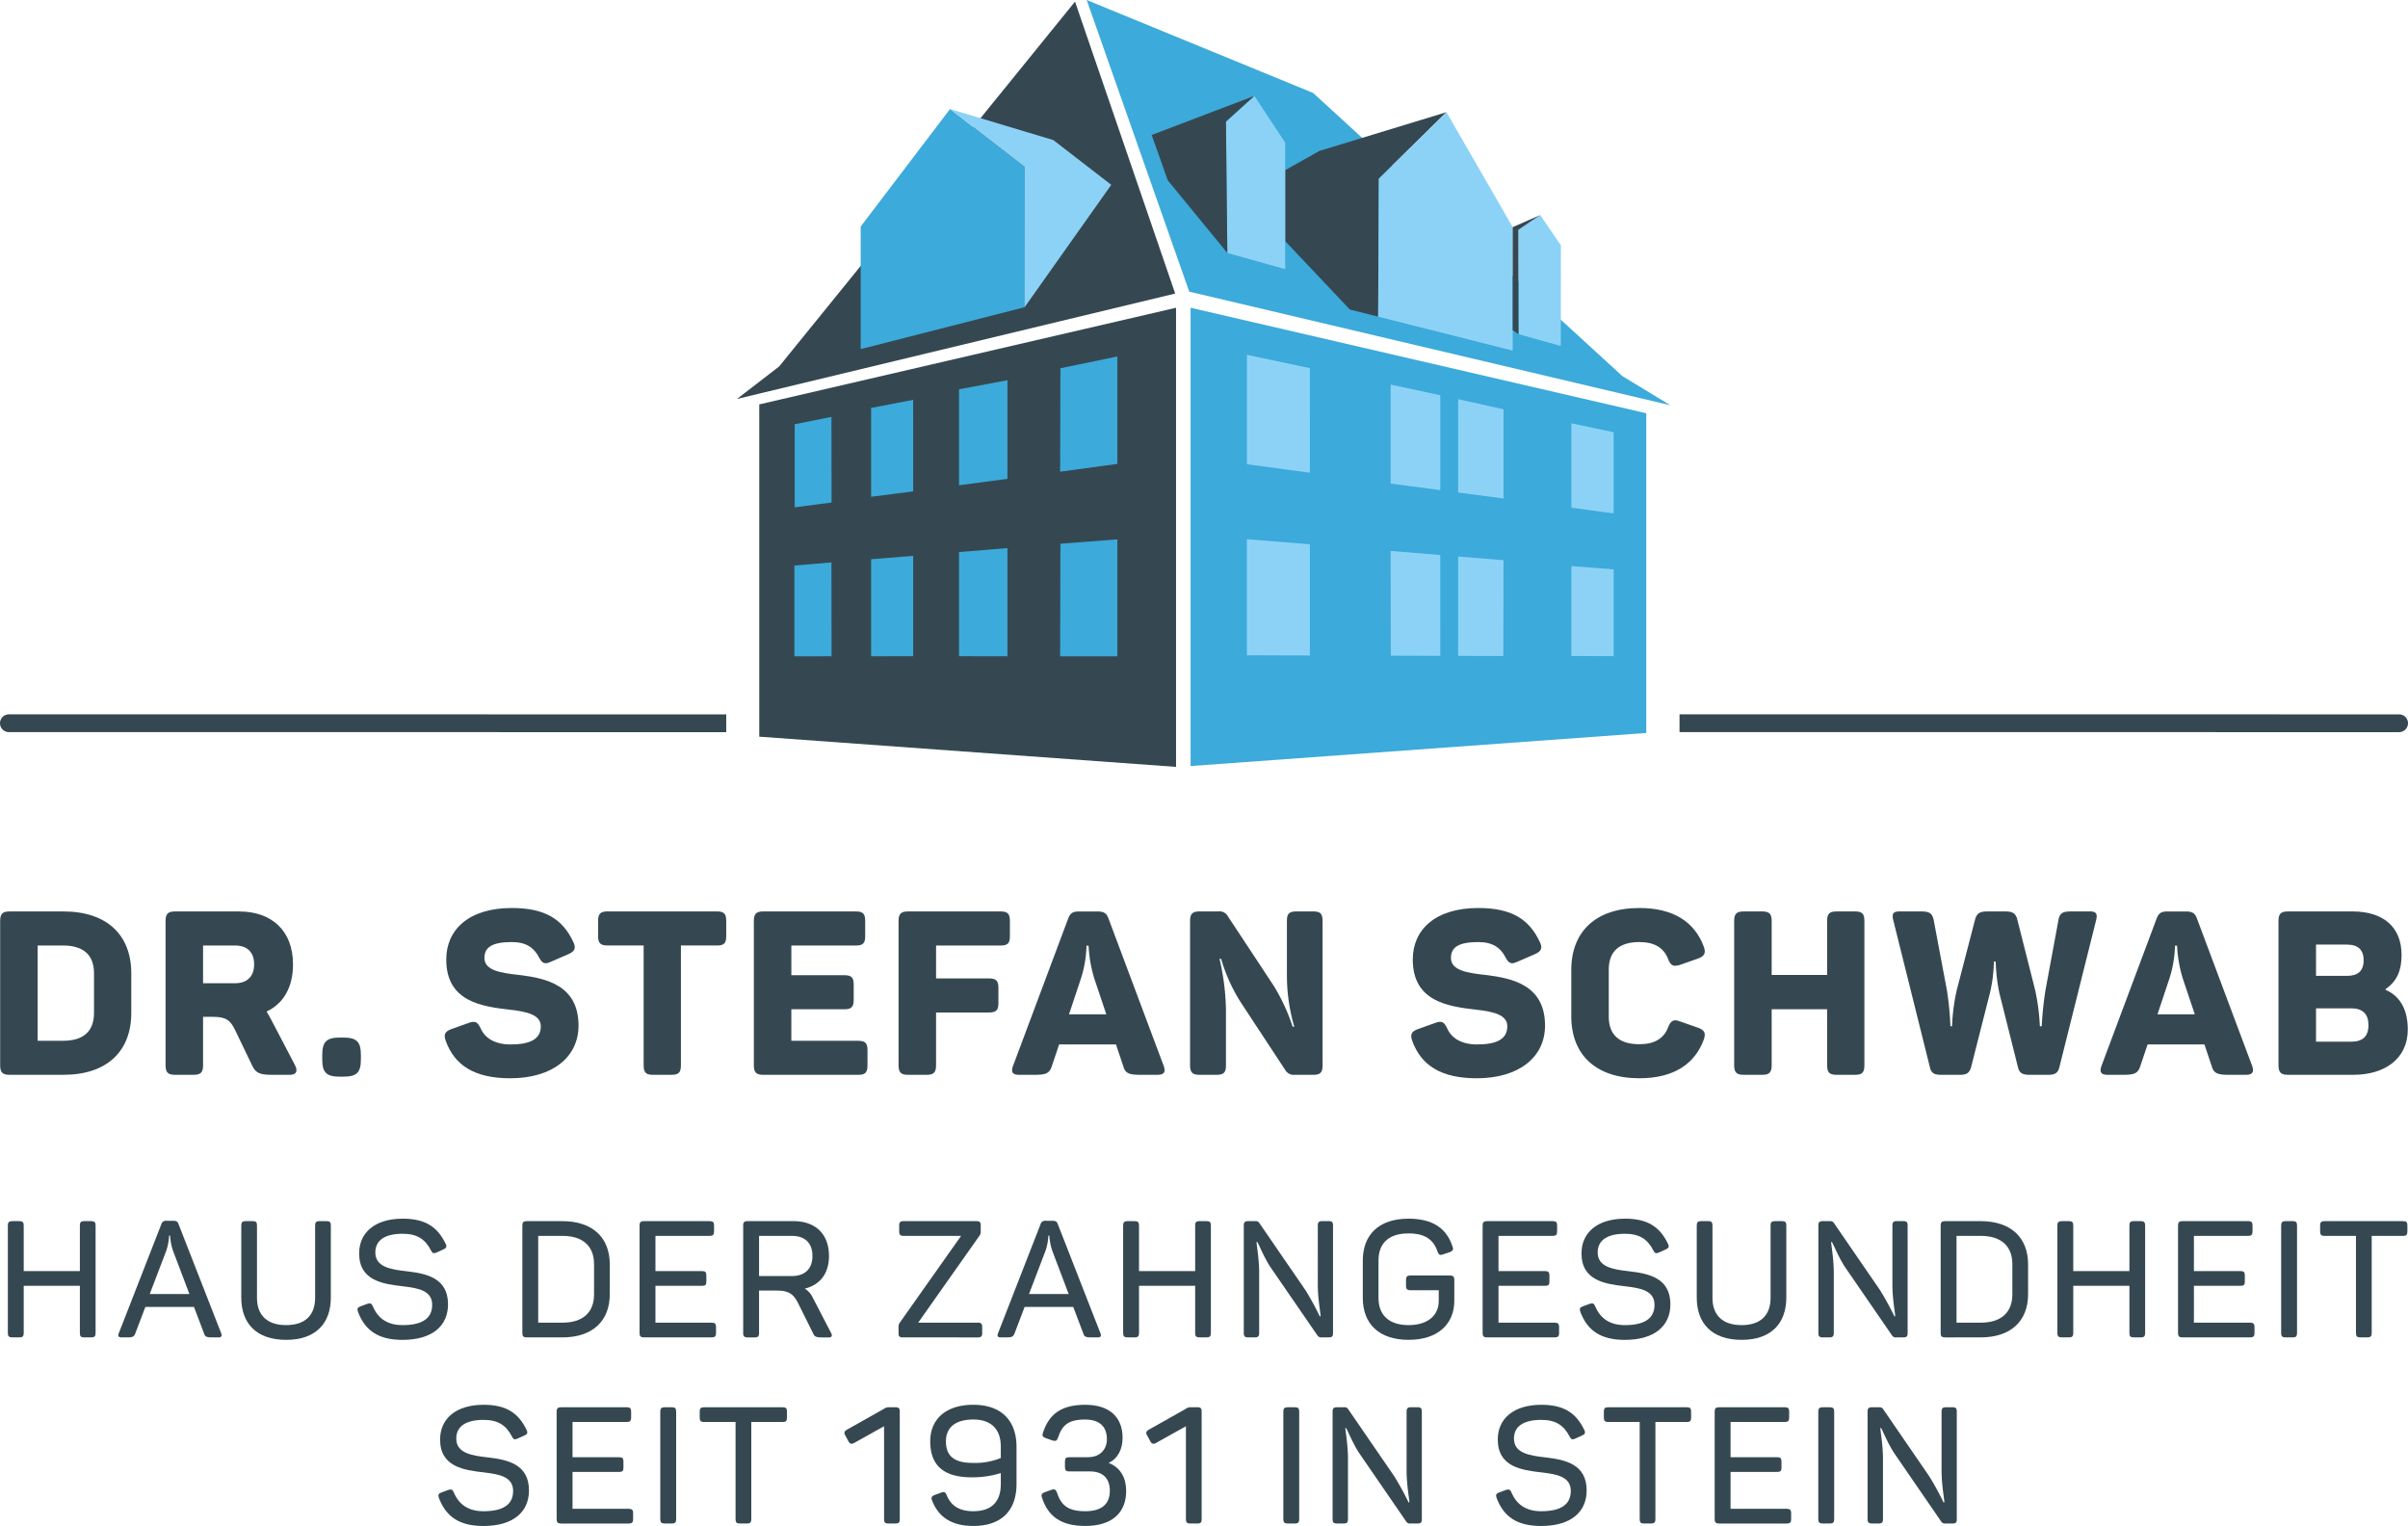 <svg id="Gruppe_206" data-name="Gruppe 206" xmlns="http://www.w3.org/2000/svg" xmlns:xlink="http://www.w3.org/1999/xlink" width="577.435" height="365.855" viewBox="0 0 577.435 365.855">
  <defs>
    <clipPath id="clip-path">
      <rect id="Rechteck_197" data-name="Rechteck 197" width="577.435" height="365.855" fill="none"/>
    </clipPath>
  </defs>
  <g id="Gruppe_170" data-name="Gruppe 170" clip-path="url(#clip-path)">
    <path id="Pfad_410" data-name="Pfad 410" d="M.027,199.444V164.8c0-1.71.608-2.263,2.263-2.263H15.2c10.481,0,16.273,5.683,16.273,14.84v9.488c0,9.158-5.792,14.84-16.273,14.84H2.29c-1.655,0-2.263-.551-2.263-2.263m15.115-5.9c4.855,0,7.392-2.261,7.392-6.675v-9.488c0-4.414-2.537-6.675-7.392-6.675H9.019v22.838Z" transform="translate(0.009 55.984)" fill="#354851"/>
    <path id="Pfad_411" data-name="Pfad 411" d="M29.532,199.444V164.8c0-1.711.606-2.263,2.261-2.263H47.129c7.943,0,12.963,4.689,12.963,12.687,0,5.518-2.316,9.434-6.343,11.309.386.608.717,1.269,1.1,1.932l5.683,10.866c.717,1.324.5,2.373-1.159,2.373H54.962c-2.813,0-3.806-.441-4.633-2.152l-4.083-8.494c-1.213-2.538-2.261-3.255-5.461-3.255H38.524v11.639c0,1.71-.608,2.263-2.263,2.263H31.793c-1.655,0-2.261-.553-2.261-2.263M46.191,179.75c2.924,0,4.579-1.655,4.579-4.524s-1.6-4.523-4.579-4.523H38.524v9.047Z" transform="translate(10.172 55.984)" fill="#354851"/>
    <path id="Pfad_412" data-name="Pfad 412" d="M57.477,190.266v-1.047c0-3.145.994-4.193,4.193-4.193h.882c3.2,0,4.193,1.049,4.193,4.193v1.047c0,3.145-.994,4.137-4.193,4.137H61.67c-3.2,0-4.193-.992-4.193-4.137" transform="translate(19.797 63.729)" fill="#354851"/>
    <path id="Pfad_413" data-name="Pfad 413" d="M79.581,193.81c-.606-1.6-.165-2.316,1.379-2.869l4.027-1.435c1.6-.606,2.208-.331,2.979,1.324,1.047,2.373,3.53,3.806,7.116,3.806,4.633,0,7.281-1.213,7.281-4.357,0-2.759-3.365-3.53-7.447-3.973-6.62-.772-15.226-1.875-15.226-12.026,0-7.115,5.351-12.357,15.722-12.357,8,0,12.191,2.7,14.73,8.11.772,1.545.331,2.316-1.214,2.979l-4.193,1.82c-1.433.661-2.041.386-2.813-1.1-1.214-2.318-3.089-3.641-6.51-3.641-4.578,0-6.565,1.159-6.565,3.806,0,2.979,3.806,3.586,8.33,4.083,6.4.772,14.232,2.427,14.232,12.136,0,7.557-6.233,12.632-16.383,12.632-8.606,0-13.35-3.145-15.446-8.936" transform="translate(27.32 55.772)" fill="#354851"/>
    <path id="Pfad_414" data-name="Pfad 414" d="M117.6,199.444V170.7h-8.661c-1.655,0-2.261-.551-2.261-2.206v-3.7c0-1.71.606-2.263,2.261-2.263H135.2c1.655,0,2.206.553,2.206,2.263v3.7c0,1.655-.551,2.206-2.206,2.206h-8.661v28.74c0,1.71-.551,2.263-2.261,2.263h-4.469c-1.655,0-2.206-.553-2.206-2.263" transform="translate(36.744 55.984)" fill="#354851"/>
    <path id="Pfad_415" data-name="Pfad 415" d="M134.46,199.444V164.8c0-1.71.606-2.263,2.261-2.263h22.232c1.655,0,2.206.553,2.206,2.263v3.7c0,1.655-.551,2.206-2.206,2.206h-15.5v7.116h12.687c1.71,0,2.263.551,2.263,2.206v3.7c0,1.71-.553,2.263-2.263,2.263H143.452v7.557h16c1.71,0,2.261.551,2.261,2.208v3.694c0,1.71-.551,2.263-2.261,2.263H136.721c-1.655,0-2.261-.553-2.261-2.263" transform="translate(46.312 55.984)" fill="#354851"/>
    <path id="Pfad_416" data-name="Pfad 416" d="M160.272,199.444V164.8c0-1.71.606-2.263,2.261-2.263h22.232c1.655,0,2.206.553,2.206,2.263v3.7c0,1.655-.551,2.206-2.206,2.206h-15.5v7.888h12.687c1.71,0,2.263.553,2.263,2.263v3.7c0,1.655-.553,2.206-2.263,2.206H169.264v12.687c0,1.71-.606,2.263-2.261,2.263h-4.469c-1.655,0-2.261-.553-2.261-2.263" transform="translate(55.203 55.984)" fill="#354851"/>
    <path id="Pfad_417" data-name="Pfad 417" d="M180.771,199.5l13.13-35.084c.551-1.545,1.214-1.875,2.757-1.875h4.248c1.545,0,2.261.331,2.757,1.765L216.849,199.5c.551,1.49.165,2.206-1.49,2.206h-4.137c-2.759,0-3.586-.441-4.027-2.039l-1.767-5.242H191.8l-1.765,5.242c-.553,1.6-1.269,2.039-4.028,2.039h-3.806c-1.655,0-1.986-.717-1.435-2.206m22.342-12.3-2.869-8.551a32.29,32.29,0,0,1-1.378-7.889h-.5a27.864,27.864,0,0,1-1.324,7.834l-2.868,8.606Z" transform="translate(62.179 55.984)" fill="#354851"/>
    <path id="Pfad_418" data-name="Pfad 418" d="M212.265,199.444V164.8c0-1.71.606-2.263,2.261-2.263h4.579a2.206,2.206,0,0,1,2.151,1.049L232.289,180.3a45.992,45.992,0,0,1,4.579,9.874h.386a43.7,43.7,0,0,1-1.765-12.191V164.8c0-1.71.553-2.263,2.261-2.263h4.083c1.654,0,2.206.553,2.206,2.263v34.642c0,1.71-.553,2.263-2.206,2.263h-4.469a2.3,2.3,0,0,1-2.206-1.049l-10.812-16.438a40.753,40.753,0,0,1-4.634-10.316h-.386a56.792,56.792,0,0,1,1.545,12.357v13.183c0,1.71-.551,2.263-2.263,2.263h-4.082c-1.655,0-2.261-.553-2.261-2.263" transform="translate(73.111 55.984)" fill="#354851"/>
    <path id="Pfad_419" data-name="Pfad 419" d="M251.973,193.81c-.606-1.6-.165-2.316,1.379-2.869l4.027-1.435c1.6-.606,2.208-.331,2.979,1.324,1.047,2.373,3.53,3.806,7.116,3.806,4.634,0,7.281-1.213,7.281-4.357,0-2.759-3.365-3.53-7.447-3.973-6.62-.772-15.226-1.875-15.226-12.026,0-7.115,5.351-12.357,15.722-12.357,8,0,12.191,2.7,14.73,8.11.772,1.545.329,2.316-1.214,2.979l-4.193,1.82c-1.433.661-2.041.386-2.813-1.1-1.214-2.318-3.089-3.641-6.51-3.641-4.579,0-6.565,1.159-6.565,3.806,0,2.979,3.807,3.586,8.33,4.083,6.4.772,14.232,2.427,14.232,12.136,0,7.557-6.234,12.632-16.383,12.632-8.606,0-13.35-3.145-15.446-8.936" transform="translate(86.697 55.772)" fill="#354851"/>
    <path id="Pfad_420" data-name="Pfad 420" d="M280.261,187.906V176.762c0-9.157,5.848-14.838,16.328-14.838,8.11,0,13.24,3.31,15.446,9.267.553,1.545.165,2.316-1.433,2.869l-4.248,1.49c-1.6.5-2.263.22-2.869-1.379-1.047-2.7-3.254-4.082-6.9-4.082-4.855,0-7.337,2.26-7.337,6.619v11.254c0,4.357,2.482,6.62,7.337,6.62,3.642,0,5.9-1.379,6.9-4.083.663-1.6,1.324-1.986,2.869-1.378l4.248,1.488c1.6.551,1.986,1.324,1.433,2.869-2.206,5.957-7.337,9.267-15.446,9.267-10.48,0-16.328-5.682-16.328-14.838" transform="translate(96.531 55.772)" fill="#354851"/>
    <path id="Pfad_421" data-name="Pfad 421" d="M309.314,199.444V164.8c0-1.71.606-2.263,2.263-2.263h4.469c1.654,0,2.26.553,2.26,2.263v12.963h13.3V164.8c0-1.71.553-2.263,2.261-2.263h4.469c1.655,0,2.206.553,2.206,2.263v34.642c0,1.71-.551,2.263-2.206,2.263h-4.469c-1.709,0-2.261-.553-2.261-2.263V185.985h-13.3v13.459c0,1.71-.606,2.263-2.26,2.263h-4.469c-1.656,0-2.263-.553-2.263-2.263" transform="translate(106.538 55.984)" fill="#354851"/>
    <path id="Pfad_422" data-name="Pfad 422" d="M346.524,199.941l-8.771-35.195c-.387-1.545-.165-2.208,1.435-2.208h5.185c1.876,0,2.649.332,3.034,1.986l3.2,16.991a75.557,75.557,0,0,1,.827,8.552h.386a48.228,48.228,0,0,1,1.1-8.552l4.412-16.991c.442-1.654,1.269-1.986,2.981-1.986h4.192c1.71,0,2.592.332,2.978,1.986l4.3,16.991a52.356,52.356,0,0,1,1.1,8.552h.441a84.683,84.683,0,0,1,.882-8.552l3.143-16.991c.332-1.654,1.1-1.986,2.981-1.986h4.578c1.6,0,1.82.663,1.435,2.208l-8.771,35.084c-.386,1.6-1.214,1.875-2.759,1.875h-4.412c-1.545,0-2.427-.331-2.759-1.765l-4.468-17.818a42.165,42.165,0,0,1-.882-7.557h-.442a34.6,34.6,0,0,1-.937,7.5L356.4,199.831c-.442,1.6-1.269,1.875-2.759,1.875h-4.357c-1.545,0-2.428-.276-2.759-1.765" transform="translate(116.276 55.984)" fill="#354851"/>
    <path id="Pfad_423" data-name="Pfad 423" d="M374.912,199.5l13.13-35.084c.55-1.545,1.213-1.875,2.757-1.875h4.247c1.545,0,2.263.331,2.759,1.765L410.99,199.5c.55,1.49.164,2.206-1.49,2.206h-4.138c-2.757,0-3.584-.441-4.027-2.039l-1.765-5.242H385.944l-1.765,5.242c-.551,1.6-1.269,2.039-4.028,2.039h-3.8c-1.655,0-1.986-.717-1.435-2.206m22.342-12.3-2.869-8.551a32.257,32.257,0,0,1-1.379-7.889h-.5a27.865,27.865,0,0,1-1.324,7.834l-2.869,8.606Z" transform="translate(129.047 55.984)" fill="#354851"/>
    <path id="Pfad_424" data-name="Pfad 424" d="M406.4,199.444V164.8c0-1.71.606-2.263,2.263-2.263h15.5c7.393,0,11.75,3.751,11.75,10.426,0,3.752-1.1,6.291-3.806,8.165v.22c3.364,1.436,5.3,4.634,5.3,9.489,0,7-5.516,10.867-13.019,10.867h-15.72c-1.656,0-2.263-.551-2.263-2.263m16.385-21.458c2.647,0,4.027-1.158,4.027-3.751,0-2.537-1.379-3.751-4.027-3.751H415.4v7.5Zm1.047,15.777c2.759,0,4.137-1.268,4.137-3.971,0-2.647-1.378-4.027-4.137-4.027H415.4v8Z" transform="translate(139.979 55.984)" fill="#354851"/>
    <path id="Pfad_425" data-name="Pfad 425" d="M1.4,244.62V218.785c0-.745.274-1.02,1.059-1.02H4.185c.746,0,1.022.276,1.022,1.02V229.74H18.673V218.785c0-.745.235-1.02,1.02-1.02h1.728c.746,0,1.02.276,1.02,1.02V244.62c0,.745-.274,1.02-1.02,1.02H19.693c-.785,0-1.02-.276-1.02-1.02V233.273H5.207V244.62c0,.745-.276,1.02-1.022,1.02H2.457c-.785,0-1.059-.276-1.059-1.02" transform="translate(0.482 75.005)" fill="#354851"/>
    <path id="Pfad_426" data-name="Pfad 426" d="M21.227,244.64,31.4,218.57a1.133,1.133,0,0,1,1.3-.863H34.3c.707,0,1.022.157,1.257.824L45.764,244.64c.276.667.079,1.02-.667,1.02h-1.57c-1.257,0-1.65-.2-1.846-.9l-2.433-6.4H27.588l-2.435,6.4c-.274.707-.628.9-1.885.9H21.894c-.785,0-.942-.354-.667-1.02m16.921-9.384-3.926-10.364a14.221,14.221,0,0,1-.707-3.651H33.28a12.86,12.86,0,0,1-.667,3.612l-3.966,10.4Z" transform="translate(7.268 74.985)" fill="#354851"/>
    <path id="Pfad_427" data-name="Pfad 427" d="M43.035,236.1V218.785c0-.745.276-1.02,1.02-1.02h1.729c.784,0,1.019.276,1.019,1.02v17.354c0,4.083,2.318,6.555,6.99,6.555s6.949-2.472,6.949-6.555V218.785c0-.745.274-1.02,1.02-1.02h1.728c.785,0,1.02.276,1.02,1.02V236.1c0,6.164-3.611,10.129-10.718,10.129-7.146,0-10.758-3.965-10.758-10.129" transform="translate(14.823 75.005)" fill="#354851"/>
    <path id="Pfad_428" data-name="Pfad 428" d="M63.887,239.667c-.276-.746-.118-1.061.628-1.335l1.609-.59c.707-.235,1.022-.117,1.335.629,1.257,2.944,3.573,4.476,7.107,4.476,4.672,0,7.107-1.57,7.107-4.868,0-3.415-3.338-4.005-6.99-4.437-4.829-.55-10.522-1.335-10.522-7.892,0-4.907,3.69-8.323,10.444-8.323,5.457,0,8.362,2,10.286,6.007.354.707.2,1.061-.549,1.374l-1.65.746c-.668.276-.942.2-1.3-.511-1.335-2.591-3.219-4-6.792-4-4.279,0-6.557,1.57-6.557,4.476,0,3.494,3.651,4.083,7.538,4.516,4.673.549,9.894,1.569,9.894,7.929,0,5.183-3.807,8.521-10.914,8.521-5.85,0-8.99-2.277-10.679-6.714" transform="translate(21.961 74.854)" fill="#354851"/>
    <path id="Pfad_429" data-name="Pfad 429" d="M93.169,244.62V218.785c0-.745.274-1.02,1.059-1.02h8.52c7.3,0,11.386,3.965,11.386,10.364v7.146c0,6.4-4.083,10.366-11.386,10.366h-8.52c-.785,0-1.059-.276-1.059-1.02m9.618-2.513c4.868,0,7.577-2.435,7.577-6.793v-7.222c0-4.36-2.709-6.793-7.577-6.793H96.976v20.809Z" transform="translate(32.09 75.005)" fill="#354851"/>
    <path id="Pfad_430" data-name="Pfad 430" d="M114.075,244.62V218.785c0-.745.274-1.02,1.059-1.02h15.784c.746,0,1.02.276,1.02,1.02v1.452c0,.786-.274,1.061-1.02,1.061H117.884v8.442h11.19c.784,0,1.019.274,1.019,1.059v1.453c0,.784-.235,1.02-1.019,1.02h-11.19v8.834H131.35c.785,0,1.059.274,1.059,1.061v1.452c0,.745-.274,1.02-1.059,1.02H115.134c-.785,0-1.059-.276-1.059-1.02" transform="translate(39.291 75.005)" fill="#354851"/>
    <path id="Pfad_431" data-name="Pfad 431" d="M132.558,244.621V218.786c0-.745.274-1.02,1.059-1.02h10.993c5.261,0,8.52,3.061,8.52,8.362,0,4.239-2.2,6.949-5.811,7.813a5.039,5.039,0,0,1,1.963,2.238l4.357,8.4c.315.589.237,1.061-.51,1.061H151.4c-1.3,0-1.689-.157-2.042-.9l-3.572-7.185c-1.139-2.316-2.277-3.141-5.222-3.141h-4.2v10.208c0,.745-.274,1.02-1.02,1.02h-1.728c-.785,0-1.059-.276-1.059-1.02m11.7-13.7c3.1,0,4.907-1.728,4.907-4.79,0-3.1-1.767-4.829-4.907-4.829h-7.892v9.619Z" transform="translate(45.657 75.006)" fill="#354851"/>
    <path id="Pfad_432" data-name="Pfad 432" d="M160.267,244.62v-1.452a1.7,1.7,0,0,1,.354-1.139L175.266,221.3H161.484c-.784,0-1.059-.274-1.059-1.061v-1.452c0-.745.276-1.02,1.059-1.02h17.472c.785,0,1.02.276,1.02,1.02v1.452a1.549,1.549,0,0,1-.354,1.1l-14.645,20.769H179.31c.745,0,1.02.274,1.02,1.02v1.492c0,.745-.276,1.02-1.02,1.02H161.287c-.784,0-1.02-.276-1.02-1.02" transform="translate(55.201 75.005)" fill="#354851"/>
    <path id="Pfad_433" data-name="Pfad 433" d="M178.052,244.64l10.168-26.07a1.133,1.133,0,0,1,1.3-.863h1.609c.707,0,1.022.157,1.257.824l10.207,26.109c.276.667.079,1.02-.667,1.02h-1.57c-1.257,0-1.65-.2-1.846-.9l-2.433-6.4h-11.66l-2.435,6.4c-.274.707-.628.9-1.885.9h-1.374c-.785,0-.942-.354-.667-1.02m16.921-9.384-3.926-10.364a14.219,14.219,0,0,1-.707-3.651h-.235a12.861,12.861,0,0,1-.667,3.612l-3.966,10.4Z" transform="translate(61.284 74.985)" fill="#354851"/>
    <path id="Pfad_434" data-name="Pfad 434" d="M200.328,244.62V218.785c0-.745.274-1.02,1.059-1.02h1.728c.746,0,1.022.276,1.022,1.02V229.74H217.6V218.785c0-.745.235-1.02,1.02-1.02h1.728c.746,0,1.02.276,1.02,1.02V244.62c0,.745-.274,1.02-1.02,1.02h-1.728c-.785,0-1.02-.276-1.02-1.02V233.273H204.137V244.62c0,.745-.276,1.02-1.022,1.02h-1.728c-.785,0-1.059-.276-1.059-1.02" transform="translate(68.999 75.005)" fill="#354851"/>
    <path id="Pfad_435" data-name="Pfad 435" d="M221.847,244.62V218.785c0-.745.274-1.02,1.059-1.02h1.689a1.018,1.018,0,0,1,1.02.511l11.034,16.057a70.219,70.219,0,0,1,3.415,6.242h.2c0-.863-.668-4.082-.668-7.576V218.785c0-.745.276-1.02,1.022-1.02h1.609c.785,0,1.02.276,1.02,1.02V244.62c0,.745-.235,1.02-1.02,1.02h-1.687a1.063,1.063,0,0,1-1.061-.511L228.246,228.8c-1.611-2.435-2.749-5.457-3.181-6.047h-.157c0,.746.629,4.045.629,7.343V244.62c0,.745-.276,1.02-1.059,1.02h-1.572c-.785,0-1.059-.276-1.059-1.02" transform="translate(76.411 75.005)" fill="#354851"/>
    <path id="Pfad_436" data-name="Pfad 436" d="M243.074,236.331v-8.953c0-6.2,3.848-10.051,10.954-10.051,5.889,0,9.147,2.357,10.562,6.675.273.746.078,1.061-.629,1.335l-1.648.55c-.708.274-1.022.117-1.3-.629-.981-2.943-3.024-4.4-6.988-4.4-4.712,0-7.185,2.355-7.185,6.479v8.99c0,4.161,2.552,6.516,7.222,6.516,4.634,0,7.225-2.355,7.225-5.811v-2.552H254.46c-.746,0-1.022-.274-1.022-1.02v-1.453c0-.784.276-1.059,1.022-1.059h9.5c.785,0,1.059.276,1.059,1.059v5.025c0,5.5-3.887,9.345-10.954,9.345-7.105,0-10.992-3.848-10.992-10.051" transform="translate(83.722 74.854)" fill="#354851"/>
    <path id="Pfad_437" data-name="Pfad 437" d="M264.447,244.62V218.785c0-.745.276-1.02,1.061-1.02h15.784c.745,0,1.02.276,1.02,1.02v1.452c0,.786-.276,1.061-1.02,1.061H268.256v8.442h11.188c.786,0,1.022.274,1.022,1.059v1.453c0,.784-.235,1.02-1.022,1.02H268.256v8.834h13.466c.786,0,1.061.274,1.061,1.061v1.452c0,.745-.274,1.02-1.061,1.02H265.508c-.785,0-1.061-.276-1.061-1.02" transform="translate(91.084 75.005)" fill="#354851"/>
    <path id="Pfad_438" data-name="Pfad 438" d="M281.91,239.667c-.274-.746-.117-1.061.629-1.335l1.609-.59c.707-.235,1.02-.117,1.335.629,1.256,2.944,3.572,4.476,7.107,4.476,4.672,0,7.105-1.57,7.105-4.868,0-3.415-3.337-4.005-6.988-4.437-4.829-.55-10.521-1.335-10.521-7.892,0-4.907,3.689-8.323,10.444-8.323,5.457,0,8.362,2,10.286,6.007.354.707.2,1.061-.55,1.374l-1.65.746c-.667.276-.941.2-1.3-.511-1.334-2.591-3.219-4-6.791-4-4.279,0-6.557,1.57-6.557,4.476,0,3.494,3.651,4.083,7.538,4.516,4.672.549,9.894,1.569,9.894,7.929,0,5.183-3.809,8.521-10.914,8.521-5.851,0-8.992-2.277-10.68-6.714" transform="translate(97.056 74.854)" fill="#354851"/>
    <path id="Pfad_439" data-name="Pfad 439" d="M302.64,236.1V218.785c0-.745.274-1.02,1.02-1.02h1.728c.785,0,1.02.276,1.02,1.02v17.354c0,4.083,2.316,6.555,6.988,6.555s6.949-2.472,6.949-6.555V218.785c0-.745.276-1.02,1.022-1.02h1.726c.786,0,1.022.276,1.022,1.02V236.1c0,6.164-3.612,10.129-10.719,10.129-7.146,0-10.757-3.965-10.757-10.129" transform="translate(104.239 75.005)" fill="#354851"/>
    <path id="Pfad_440" data-name="Pfad 440" d="M324.333,244.62V218.785c0-.745.276-1.02,1.061-1.02h1.689a1.02,1.02,0,0,1,1.02.511l11.034,16.057a69.855,69.855,0,0,1,3.415,6.242h.2c0-.863-.667-4.082-.667-7.576V218.785c0-.745.273-1.02,1.019-1.02h1.612c.782,0,1.02.276,1.02,1.02V244.62c0,.745-.238,1.02-1.02,1.02h-1.69a1.059,1.059,0,0,1-1.058-.511L330.734,228.8c-1.611-2.435-2.749-5.457-3.181-6.047H327.4c0,.746.628,4.045.628,7.343V244.62c0,.745-.276,1.02-1.061,1.02h-1.57c-.785,0-1.061-.276-1.061-1.02" transform="translate(111.711 75.005)" fill="#354851"/>
    <path id="Pfad_441" data-name="Pfad 441" d="M346.144,244.62V218.785c0-.745.274-1.02,1.059-1.02h8.52c7.3,0,11.387,3.965,11.387,10.364v7.146c0,6.4-4.084,10.366-11.387,10.366H347.2c-.785,0-1.059-.276-1.059-1.02m9.619-2.513c4.868,0,7.577-2.435,7.577-6.793v-7.222c0-4.36-2.709-6.793-7.577-6.793h-5.812v20.809Z" transform="translate(119.223 75.005)" fill="#354851"/>
    <path id="Pfad_442" data-name="Pfad 442" d="M366.963,244.62V218.785c0-.745.276-1.02,1.061-1.02h1.728c.746,0,1.02.276,1.02,1.02V229.74h13.466V218.785c0-.745.235-1.02,1.022-1.02h1.726c.746,0,1.022.276,1.022,1.02V244.62c0,.745-.276,1.02-1.022,1.02h-1.726c-.786,0-1.022-.276-1.022-1.02V233.273H370.772V244.62c0,.745-.274,1.02-1.02,1.02h-1.728c-.785,0-1.061-.276-1.061-1.02" transform="translate(126.394 75.005)" fill="#354851"/>
    <path id="Pfad_443" data-name="Pfad 443" d="M388.483,244.62V218.785c0-.745.276-1.02,1.061-1.02h15.784c.745,0,1.02.276,1.02,1.02v1.452c0,.786-.276,1.061-1.02,1.061H392.292v8.442H403.48c.787,0,1.022.274,1.022,1.059v1.453c0,.784-.235,1.02-1.022,1.02H392.292v8.834h13.466c.785,0,1.061.274,1.061,1.061v1.452c0,.745-.276,1.02-1.061,1.02H389.544c-.785,0-1.061-.276-1.061-1.02" transform="translate(133.806 75.005)" fill="#354851"/>
    <path id="Pfad_444" data-name="Pfad 444" d="M406.877,244.62V218.785c0-.745.276-1.02,1.061-1.02h1.728c.746,0,1.02.276,1.02,1.02V244.62c0,.745-.274,1.02-1.02,1.02h-1.728c-.785,0-1.061-.276-1.061-1.02" transform="translate(140.141 75.005)" fill="#354851"/>
    <path id="Pfad_445" data-name="Pfad 445" d="M422.425,244.62V221.3h-7.577c-.746,0-1.022-.274-1.022-1.061v-1.452c0-.745.276-1.02,1.022-1.02h18.885c.785,0,1.02.276,1.02,1.02v1.452c0,.786-.235,1.061-1.02,1.061h-7.538V244.62c0,.745-.276,1.02-1.022,1.02h-1.726c-.786,0-1.022-.276-1.022-1.02" transform="translate(142.535 75.005)" fill="#354851"/>
    <path id="Pfad_446" data-name="Pfad 446" d="M78.325,272.856c-.276-.746-.118-1.061.628-1.335l1.609-.59c.707-.235,1.022-.117,1.335.629,1.257,2.944,3.574,4.476,7.107,4.476,4.672,0,7.107-1.57,7.107-4.868,0-3.415-3.338-4.005-6.99-4.437-4.829-.55-10.522-1.335-10.522-7.892,0-4.907,3.69-8.323,10.444-8.323,5.457,0,8.362,2,10.286,6.007.354.707.2,1.061-.549,1.374l-1.65.746c-.668.276-.942.2-1.3-.511-1.335-2.591-3.219-4-6.792-4-4.279,0-6.557,1.57-6.557,4.476,0,3.494,3.651,4.083,7.538,4.516,4.673.549,9.894,1.569,9.894,7.929,0,5.183-3.807,8.521-10.914,8.521-5.85,0-8.99-2.277-10.679-6.714" transform="translate(26.934 86.286)" fill="#354851"/>
    <path id="Pfad_447" data-name="Pfad 447" d="M99.286,277.809V251.974c0-.745.274-1.02,1.059-1.02h15.784c.746,0,1.02.276,1.02,1.02v1.452c0,.786-.274,1.061-1.02,1.061H103.095v8.442h11.188c.785,0,1.02.274,1.02,1.059v1.453c0,.784-.235,1.02-1.02,1.02H103.095V275.3h13.466c.785,0,1.059.274,1.059,1.061v1.452c0,.745-.274,1.02-1.059,1.02H100.345c-.785,0-1.059-.276-1.059-1.02" transform="translate(34.197 86.437)" fill="#354851"/>
    <path id="Pfad_448" data-name="Pfad 448" d="M117.769,277.809V251.974c0-.745.274-1.02,1.059-1.02h1.728c.746,0,1.022.276,1.022,1.02v25.835c0,.745-.276,1.02-1.022,1.02h-1.728c-.785,0-1.059-.276-1.059-1.02" transform="translate(40.563 86.437)" fill="#354851"/>
    <path id="Pfad_449" data-name="Pfad 449" d="M133.4,277.809V254.487h-7.577c-.746,0-1.02-.274-1.02-1.061v-1.452c0-.745.274-1.02,1.02-1.02H144.71c.785,0,1.02.276,1.02,1.02v1.452c0,.786-.235,1.061-1.02,1.061h-7.538v23.322c0,.745-.274,1.02-1.02,1.02h-1.728c-.785,0-1.02-.276-1.02-1.02" transform="translate(42.987 86.437)" fill="#354851"/>
    <path id="Pfad_450" data-name="Pfad 450" d="M160.119,277.809v-22.3l-7.027,3.924c-.748.472-1.179.315-1.531-.352l-.746-1.374c-.393-.667-.2-1.022.471-1.414L160,251.387a2.12,2.12,0,0,1,1.453-.433h1.413c.785,0,1.02.276,1.02,1.02v25.835c0,.745-.235,1.02-1.02,1.02h-1.689c-.785,0-1.059-.276-1.059-1.02" transform="translate(51.876 86.437)" fill="#354851"/>
    <path id="Pfad_451" data-name="Pfad 451" d="M166.35,273.444c-.274-.706-.078-1.02.628-1.3l1.611-.587c.706-.276.981-.078,1.295.667,1.022,2.474,2.983,3.807,6.361,3.807,4.318,0,6.6-2.2,6.6-6.516v-2.631a22.786,22.786,0,0,1-6.949,1.022c-6.792,0-9.972-2.866-9.972-8.638,0-5.418,3.887-8.755,10.325-8.755,6.792,0,10.364,3.848,10.364,10.09v8.873c0,6.4-3.611,10.09-10.364,10.09-5.261,0-8.4-2.2-9.894-6.125m16.489-10.168v-2.709c0-4.161-2.277-6.516-6.6-6.516-4.2,0-6.557,1.845-6.557,5.22,0,3.455,1.885,5.183,6.438,5.183a16.331,16.331,0,0,0,6.714-1.178" transform="translate(57.147 86.286)" fill="#354851"/>
    <path id="Pfad_452" data-name="Pfad 452" d="M185.89,272.816c-.274-.746-.078-1.061.628-1.334l1.65-.59c.706-.235,1.02-.078,1.3.668.98,2.944,2.513,4.474,6.791,4.474,4.083,0,5.89-1.845,5.89-4.907,0-2.944-1.65-4.633-4.751-4.633h-4.985c-.746,0-1.022-.274-1.022-1.02V264.1c0-.785.276-1.02,1.022-1.02h4.476c2.905,0,4.554-1.846,4.554-4.32,0-3.063-1.806-4.71-5.261-4.71-4.044,0-5.5,1.412-6.477,4.4-.276.746-.55.824-1.3.628l-1.65-.589c-.706-.235-.9-.589-.628-1.3,1.413-4.318,4.24-6.674,10.129-6.674,5.812,0,8.953,2.983,8.953,7.892,0,2.63-1.022,4.946-3.338,6.046,2.907,1.139,4.2,3.651,4.2,6.713,0,5.025-3.141,8.4-9.816,8.4-5.968,0-8.951-2.433-10.364-6.753" transform="translate(63.986 86.286)" fill="#354851"/>
    <path id="Pfad_453" data-name="Pfad 453" d="M213.961,277.809v-22.3l-7.027,3.924c-.748.472-1.179.315-1.531-.352l-.746-1.374c-.393-.667-.2-1.022.471-1.414l8.716-4.906a2.12,2.12,0,0,1,1.453-.433h1.413c.785,0,1.02.276,1.02,1.02v25.835c0,.745-.235,1.02-1.02,1.02h-1.689c-.785,0-1.059-.276-1.059-1.02" transform="translate(70.421 86.437)" fill="#354851"/>
    <path id="Pfad_454" data-name="Pfad 454" d="M228.9,277.809V251.974c0-.745.276-1.02,1.061-1.02h1.728c.746,0,1.02.276,1.02,1.02v25.835c0,.745-.274,1.02-1.02,1.02h-1.728c-.785,0-1.061-.276-1.061-1.02" transform="translate(78.84 86.437)" fill="#354851"/>
    <path id="Pfad_455" data-name="Pfad 455" d="M237.687,277.809V251.974c0-.745.276-1.02,1.061-1.02h1.687a1.02,1.02,0,0,1,1.022.511l11.032,16.058a69.853,69.853,0,0,1,3.416,6.241h.195c0-.863-.667-4.082-.667-7.576V251.974c0-.745.274-1.02,1.02-1.02h1.611c.784,0,1.02.276,1.02,1.02v25.835c0,.745-.237,1.02-1.02,1.02h-1.689a1.06,1.06,0,0,1-1.059-.511l-11.23-16.332c-1.609-2.435-2.748-5.457-3.18-6.047h-.156c0,.746.628,4.044.628,7.343v14.527c0,.745-.276,1.02-1.061,1.02h-1.57c-.785,0-1.061-.276-1.061-1.02" transform="translate(81.867 86.437)" fill="#354851"/>
    <path id="Pfad_456" data-name="Pfad 456" d="M266.976,272.856c-.274-.746-.117-1.061.629-1.335l1.609-.59c.707-.235,1.02-.117,1.335.629,1.256,2.944,3.572,4.476,7.107,4.476,4.672,0,7.105-1.57,7.105-4.868,0-3.415-3.337-4.005-6.988-4.437-4.829-.55-10.522-1.335-10.522-7.892,0-4.907,3.689-8.323,10.444-8.323,5.457,0,8.362,2,10.286,6.007.354.707.2,1.061-.55,1.374l-1.65.746c-.667.276-.941.2-1.3-.511-1.334-2.591-3.219-4-6.791-4-4.279,0-6.557,1.57-6.557,4.476,0,3.494,3.651,4.083,7.538,4.516,4.672.549,9.894,1.569,9.894,7.929,0,5.183-3.809,8.521-10.914,8.521-5.851,0-8.992-2.277-10.68-6.714" transform="translate(91.912 86.286)" fill="#354851"/>
    <path id="Pfad_457" data-name="Pfad 457" d="M294.668,277.809V254.487H287.09c-.747,0-1.02-.274-1.02-1.061v-1.452c0-.745.273-1.02,1.02-1.02h18.885c.785,0,1.02.276,1.02,1.02v1.452c0,.786-.235,1.061-1.02,1.061h-7.54v23.322c0,.745-.274,1.02-1.02,1.02h-1.726c-.788,0-1.022-.276-1.022-1.02" transform="translate(98.532 86.437)" fill="#354851"/>
    <path id="Pfad_458" data-name="Pfad 458" d="M305.836,277.809V251.974c0-.745.276-1.02,1.061-1.02H322.68c.745,0,1.02.276,1.02,1.02v1.452c0,.786-.276,1.061-1.02,1.061H309.645v8.442h11.188c.786,0,1.022.274,1.022,1.059v1.453c0,.784-.235,1.02-1.022,1.02H309.645V275.3h13.466c.785,0,1.061.274,1.061,1.061v1.452c0,.745-.276,1.02-1.061,1.02H306.9c-.785,0-1.061-.276-1.061-1.02" transform="translate(105.34 86.437)" fill="#354851"/>
    <path id="Pfad_459" data-name="Pfad 459" d="M324.319,277.809V251.974c0-.745.276-1.02,1.061-1.02h1.728c.746,0,1.02.276,1.02,1.02v25.835c0,.745-.274,1.02-1.02,1.02H325.38c-.785,0-1.061-.276-1.061-1.02" transform="translate(111.706 86.437)" fill="#354851"/>
    <path id="Pfad_460" data-name="Pfad 460" d="M333.108,277.809V251.974c0-.745.276-1.02,1.061-1.02h1.687a1.02,1.02,0,0,1,1.022.511l11.032,16.058a69.824,69.824,0,0,1,3.416,6.241h.195c0-.863-.667-4.082-.667-7.576V251.974c0-.745.274-1.02,1.02-1.02h1.611c.784,0,1.019.276,1.019,1.02v25.835c0,.745-.235,1.02-1.019,1.02H351.8a1.063,1.063,0,0,1-1.061-.511l-11.229-16.332c-1.609-2.435-2.748-5.457-3.18-6.047h-.156c0,.746.628,4.044.628,7.343v14.527c0,.745-.276,1.02-1.061,1.02h-1.57c-.785,0-1.061-.276-1.061-1.02" transform="translate(114.733 86.437)" fill="#354851"/>
    <path id="Pfad_461" data-name="Pfad 461" d="M236.534,70.283,131.448,95.554l10.122-7.8L212.516.289Z" transform="translate(45.275 0.099)" fill="#354851"/>
    <path id="Pfad_462" data-name="Pfad 462" d="M218.417,69.922,193.825,0l54.3,22.285,74.153,67.88,11.5,6.992Z" transform="translate(66.759 0)" fill="#3caada"/>
    <path id="Pfad_463" data-name="Pfad 463" d="M235.37,164.96l-99.944-7.244V78.052L235.37,54.881Z" transform="translate(46.645 18.903)" fill="#354851"/>
    <path id="Pfad_464" data-name="Pfad 464" d="M212.358,54.881l109.275,25.3v76.647l-109.275,7.931Z" transform="translate(73.143 18.903)" fill="#3caada"/>
    <path id="Pfad_465" data-name="Pfad 465" d="M174.937,19.445l-21.421,28.17V77.005l39.347-10.059V33.328Z" transform="translate(52.876 6.697)" fill="#3caada"/>
    <path id="Pfad_466" data-name="Pfad 466" d="M187.341,66.946l20.773-29.33-13.9-10.733L169.45,19.445l17.927,13.888Z" transform="translate(58.364 6.697)" fill="#8cd2f7"/>
    <path id="Pfad_467" data-name="Pfad 467" d="M267.9,20.005,237.44,29.292l-8.208,4.617V50.926l15.509,16.4,6.777,1.7.167-33.074Z" transform="translate(78.955 6.89)" fill="#354851"/>
    <path id="Pfad_468" data-name="Pfad 468" d="M278.073,47.559,262.189,20,245.972,35.959l-.151,33.073,32.252,8.146Z" transform="translate(84.669 6.89)" fill="#8cd2f7"/>
    <path id="Pfad_469" data-name="Pfad 469" d="M232.874,58.64,219,54.768l-.342-31.462,6.807-6.219,7.405,11.219Z" transform="translate(75.314 5.885)" fill="#8cd2f7"/>
    <path id="Pfad_470" data-name="Pfad 470" d="M281,69.741l-10.142-2.825-.04-25.02,5.25-3.545,4.952,7.264Z" transform="translate(93.279 13.209)" fill="#8cd2f7"/>
    <path id="Pfad_471" data-name="Pfad 471" d="M269.81,41.249l6.609-2.9L271.168,41.9l.04,25.02-1.4-.976Z" transform="translate(92.93 13.21)" fill="#354851"/>
    <path id="Pfad_472" data-name="Pfad 472" d="M230.071,17.086l-24.651,9.39,3.841,10.854,14.3,17.439-.328-31.513Z" transform="translate(70.753 5.885)" fill="#354851"/>
    <path id="Pfad_473" data-name="Pfad 473" d="M150.6,122.8l-8.908.019v-21.77l8.884-.756Z" transform="translate(48.804 34.543)" fill="#3caada"/>
    <path id="Pfad_474" data-name="Pfad 474" d="M150.585,94.882l-8.842,1.139V76.1l8.818-1.753Z" transform="translate(48.821 25.608)" fill="#3caada"/>
    <path id="Pfad_475" data-name="Pfad 475" d="M165.466,123.176l-10.089.024V99.937l10.085-.816Z" transform="translate(53.517 34.141)" fill="#3caada"/>
    <path id="Pfad_476" data-name="Pfad 476" d="M165.466,93.248l-10.089,1.3v-21.3L165.462,71.3Z" transform="translate(53.517 24.559)" fill="#3caada"/>
    <path id="Pfad_477" data-name="Pfad 477" d="M182.667,123.677l-11.612-.013V98.7l11.612-.96Z" transform="translate(58.917 33.664)" fill="#3caada"/>
    <path id="Pfad_478" data-name="Pfad 478" d="M182.667,91.446,171.056,92.99V69.982l11.612-2.177Z" transform="translate(58.917 23.354)" fill="#3caada"/>
    <path id="Pfad_479" data-name="Pfad 479" d="M202.812,124.231h-13.72l.062-27,13.658-1.05Z" transform="translate(65.129 33.128)" fill="#3caada"/>
    <path id="Pfad_480" data-name="Pfad 480" d="M202.812,89.325l-13.72,1.869.062-24.8,13.658-2.825Z" transform="translate(65.129 21.897)" fill="#3caada"/>
    <path id="Pfad_481" data-name="Pfad 481" d="M237.5,91.543,222.4,89.511V63.271l15.106,3.2Z" transform="translate(76.601 21.793)" fill="#8cd2f7"/>
    <path id="Pfad_482" data-name="Pfad 482" d="M259.941,93.882l-11.9-1.565V68.577l11.9,2.561Z" transform="translate(85.432 23.62)" fill="#8cd2f7"/>
    <path id="Pfad_483" data-name="Pfad 483" d="M270.961,95l-10.882-1.443V71.185l10.882,2.429Z" transform="translate(89.58 24.518)" fill="#8cd2f7"/>
    <path id="Pfad_484" data-name="Pfad 484" d="M290.416,97.092,280.275,95.73V75.487l10.141,2.134Z" transform="translate(96.536 26)" fill="#8cd2f7"/>
    <path id="Pfad_485" data-name="Pfad 485" d="M237.5,124.034l-15.106-.048V96.153L237.5,97.372Z" transform="translate(76.601 33.118)" fill="#8cd2f7"/>
    <path id="Pfad_486" data-name="Pfad 486" d="M259.941,123.4l-11.859-.036-.046-25.114,11.9.977Z" transform="translate(85.432 33.84)" fill="#8cd2f7"/>
    <path id="Pfad_487" data-name="Pfad 487" d="M270.917,123.091l-10.837-.026V99.245l10.882.883Z" transform="translate(89.58 34.183)" fill="#8cd2f7"/>
    <path id="Pfad_488" data-name="Pfad 488" d="M290.416,122.55l-10.141-.047V100.945l10.141.792Z" transform="translate(96.536 34.769)" fill="#8cd2f7"/>
    <path id="Pfad_489" data-name="Pfad 489" d="M0,129.52a2.132,2.132,0,0,0,2.132,2.132l172.019.007v-4.266L2.132,127.388A2.132,2.132,0,0,0,0,129.52" transform="translate(0 43.876)" fill="#354851"/>
    <path id="Pfad_490" data-name="Pfad 490" d="M472.121,127.392l-172.554-.005v4.266l172.554.005a2.133,2.133,0,0,0,0-4.266" transform="translate(103.18 43.876)" fill="#354851"/>
  </g>
</svg>
